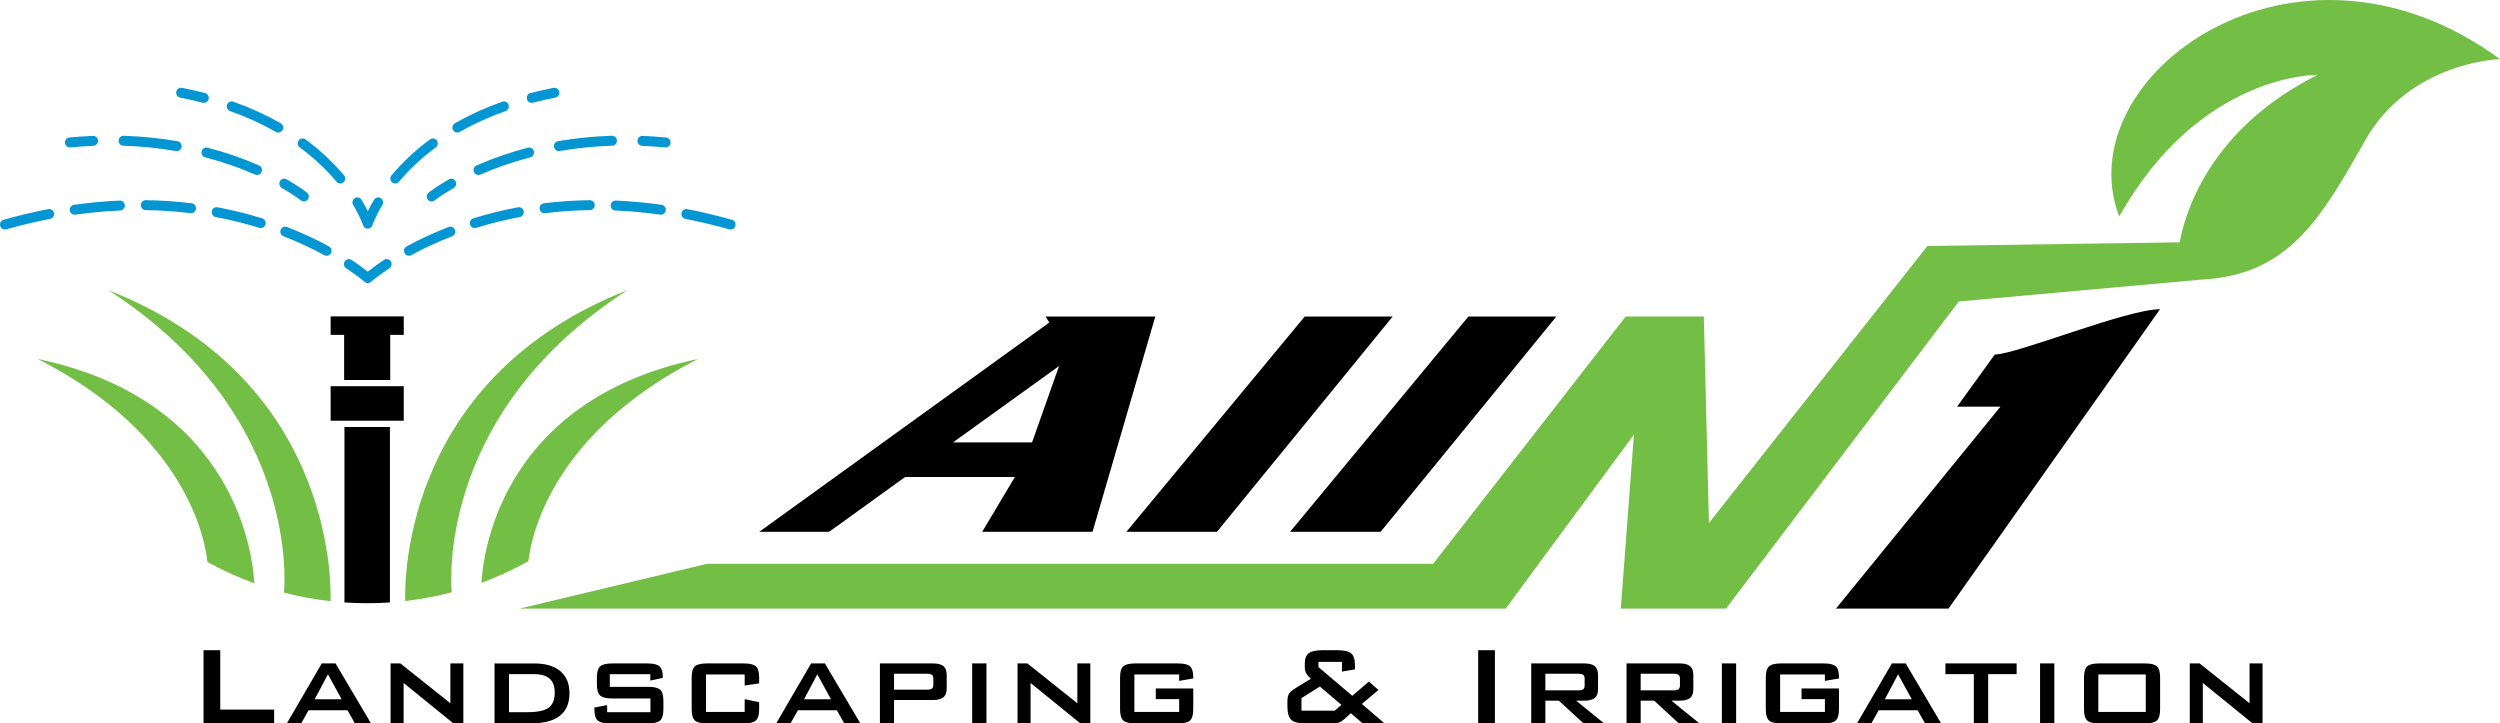 <?xml version="1.0" encoding="UTF-8"?>
<svg xmlns="http://www.w3.org/2000/svg" id="Layer_1" version="1.1" viewBox="0 0 235 68">
  <path d="M20.704,66.704h5.065v1.296h-6.637v-6.882h1.571v5.586ZM31.542,62.362l3.334,5.638h-1.514l-.696-1.237h-3.66l-.696,1.237h-1.348l3.283-5.638h1.297ZM32.117,65.734l-1.29-2.35-1.246,2.35h2.536ZM42.335,66.105l-4.695-3.743h-.926v5.638h1.226v-3.802l4.682,3.802h.933v-5.638h-1.22s0,3.743,0,3.743ZM52.671,63.088c.573.484.859,1.175.859,2.074,0,.946-.303,1.656-.91,2.129-.607.473-1.523.71-2.75.71h-3.385v-5.638h3.724c1.069,0,1.89.242,2.462.726ZM52.144,65.096c0-.582-.158-1.015-.473-1.299-.315-.284-.798-.426-1.45-.426h-2.376v3.574h1.737c.95,0,1.614-.141,1.993-.423.379-.282.569-.757.569-1.426ZM60.925,64.563h-3.603v-1.191h3.807v.605l1.169-.254v-.137c0-.456-.103-.774-.31-.954-.207-.18-.589-.27-1.147-.27h-3.283c-.566,0-.95.094-1.15.283-.2.189-.3.537-.3,1.045v.631c0,.512.1.863.3,1.051.2.189.583.283,1.15.283h3.583v1.289h-4.069v-.664l-1.201.228v.156c0,.517.101.868.303,1.055.202.187.589.28,1.159.28h3.59c.558,0,.937-.093,1.137-.28.2-.187.3-.538.3-1.055v-.775c0-.516-.098-.867-.294-1.051-.196-.184-.577-.277-1.143-.277h0ZM69.91,62.362h-3.456c-.562,0-.942.093-1.14.28-.198.187-.297.536-.297,1.048v2.975c0,.517.1.868.3,1.055.2.187.579.28,1.137.28h3.456c.566,0,.95-.094,1.15-.283.2-.189.3-.539.3-1.051v-.664l-1.361-.28v1.198h-3.634v-3.522h3.634v1.042l1.361-.202v-.547c0-.512-.099-.862-.297-1.048-.198-.187-.582-.28-1.153-.28ZM77.541,62.362l3.334,5.638h-1.514l-.696-1.237h-3.66l-.696,1.237h-1.348l3.283-5.638s1.297,0,1.297,0ZM78.116,65.734l-1.29-2.35-1.246,2.35h2.536ZM88.688,62.619c.202.172.303.45.303.837v1.25c0,.386-.102.665-.307.837-.204.172-.534.257-.99.257h-3.654v2.201h-1.329v-5.638h4.982c.46,0,.791.086.993.257ZM87.733,63.788c0-.165-.044-.282-.131-.352-.087-.069-.248-.104-.482-.104h-3.079v1.497h3.079c.234,0,.395-.035.482-.104.087-.069.131-.187.131-.352,0,0,0-.586,0-.586ZM91.385,68h1.341v-5.638h-1.341v5.638ZM101.27,66.105l-4.695-3.743h-.926v5.638h1.226v-3.802l4.682,3.802h.933v-5.638h-1.22v3.743ZM110.728,62.362h-4.005c-.562,0-.942.093-1.14.28-.198.187-.297.536-.297,1.048v2.975c0,.517.099.868.297,1.055.198.187.578.28,1.14.28h4.005c.562,0,.942-.093,1.14-.28.198-.187.297-.538.297-1.055v-1.947h-3.52v1.003h2.197v1.198h-4.209v-3.522h4.209v.605l1.322-.228v-.15c0-.477-.1-.807-.3-.99-.2-.182-.579-.273-1.137-.273ZM128.016,66.171l2.133,1.829h-2.057l-1.111-.957-.6.547c-.179.156-.348.264-.508.322-.16.059-.414.088-.763.088h-2.402c-.66,0-1.107-.115-1.341-.345-.234-.23-.351-.658-.351-1.283v-.449c0-.299.05-.534.15-.703.1-.169.329-.362.687-.579l1.373-.84c-.2-.174-.346-.342-.438-.505-.092-.163-.137-.342-.137-.537v-.384c0-.456.123-.779.37-.97.247-.191.681-.286,1.303-.286h1.361c.652,0,1.094.1,1.329.3.234.2.351.562.351,1.087v.417l-1.22.208v-.918h-2.21v.495l3.181,2.695,1.565-1.335.894.788-1.558,1.315-0.0 0ZM126.094,66.255l-2.025-1.719-1.731,1.087v1.178h3.13s.626-.547.626-.547ZM138.949,68h1.571v-6.882h-1.571v6.882ZM148.158,65.865l2.632,2.135h-1.935l-2.319-2.135h-1.271v2.135h-1.329v-5.638h4.982c.456,0,.786.086.99.257.204.172.307.45.307.837v1.328c0,.382-.102.658-.307.827-.204.169-.534.254-.99.254h-.76l-0.0 0ZM148.343,64.895c.234,0,.395-.035.482-.104.087-.069.131-.187.131-.352v-.651c0-.165-.044-.282-.131-.352-.087-.069-.248-.104-.482-.104h-3.079v1.562s3.079,0,3.079,0ZM157.117,65.865l2.632,2.135h-1.935l-2.319-2.135h-1.271v2.135h-1.329v-5.638h4.982c.456,0,.786.086.99.257.204.172.307.45.307.837v1.328c0,.382-.102.658-.307.827-.204.169-.534.254-.99.254h-.76l-0.0 0ZM157.302,64.895c.234,0,.395-.035.482-.104.087-.069.131-.187.131-.352v-.651c0-.165-.044-.282-.131-.352-.087-.069-.248-.104-.482-.104h-3.079v1.562s3.079,0,3.079,0ZM161.855,68h1.341v-5.638h-1.341v5.638ZM171.427,62.362h-4.005c-.562,0-.942.093-1.14.28-.198.187-.297.536-.297,1.048v2.975c0,.517.099.868.297,1.055.198.187.578.28,1.14.28h4.005c.562,0,.942-.093,1.14-.28.198-.187.297-.538.297-1.055v-1.947h-3.52v1.003h2.197v1.198h-4.209v-3.522h4.209v.605l1.322-.228v-.15c0-.477-.1-.807-.3-.99-.2-.182-.579-.273-1.137-.273ZM179.135,62.362l3.334,5.638h-1.514l-.696-1.237h-3.66l-.696,1.237h-1.348l3.283-5.638h1.297-0ZM179.71,65.734l-1.29-2.35-1.246,2.35h2.536ZM182.87,63.371h2.67v4.629h1.348v-4.629h2.676v-1.009h-6.694v1.009ZM191.766,68h1.341v-5.638h-1.341v5.638ZM202.759,62.642c.194.187.291.536.291,1.048v2.975c0,.517-.099.868-.297,1.055-.198.187-.578.28-1.14.28h-4.28c-.566,0-.948-.093-1.143-.28-.196-.187-.294-.538-.294-1.055v-2.975c0-.512.098-.862.294-1.048.196-.187.577-.28,1.143-.28h4.28c.571,0,.953.093,1.147.28h-0ZM201.702,63.397h-4.458v3.522h4.458v-3.522ZM211.46,62.362v3.743l-4.695-3.743h-.926v5.638h1.226v-3.802l4.682,3.802h.933v-5.638h-1.22 0Z"></path>
  <path d="M138.027,29.755h8.269l-16.517,20.236h-8.514l16.763-20.236ZM108.599,29.755l-5.895,20.215v.021h-10.377l3.07-5.153h-10.316l-7.143,5.153h-6.57l27.263-19.672-.348-.563h10.316ZM99.552,34.408l-9.968,7.176h7.43l2.538-7.176ZM122.643,29.755l-16.763,20.236h8.514l16.517-20.236s-8.269,0-8.269,0ZM187.51,33.323l-3.541,4.902h4.073l-15.462,18.984h10.582l19.883-28.142c-3.152,0-13.509,4.256-15.535,4.256h0ZM32.377,56.629c.707.048,1.42.073,2.138.073.719,0,1.432-.025,2.138-.073v-16.493h-4.276v16.493ZM31.078,39.551h6.874v-3.247h-6.874s0,3.247,0,3.247ZM32.349,29.744h-1.27v1.733h1.27v4.242h4.334v-4.242h1.27v-1.733s-5.604,0-5.604,0Z"></path>
  <path d="M55.903,19.277c.004.258-.199.471-.453.474-1.419.02-2.84.116-4.222.286-.019.002-.037.003-.055.003-.229,0-.427-.174-.455-.412-.03-.257.149-.489.401-.52,1.414-.173,2.867-.271,4.319-.292h.007c.251,0,.455.205.459.461h-0ZM48.698,19.482c-1.427.267-2.843.618-4.209,1.043-.242.075-.379.337-.305.584.06.202.242.331.439.331.044,0,.089-.007.134-.02,1.333-.414,2.715-.757,4.107-1.018.249-.047.414-.291.368-.545-.046-.254-.285-.422-.534-.376h0ZM42.17,21.334c-1.374.533-2.703,1.147-3.95,1.827-.224.122-.308.405-.188.633.083.158.241.247.405.247.073,0,.147-.018.216-.055,1.213-.661,2.506-1.259,3.844-1.778.237-.092.356-.362.266-.604-.09-.241-.355-.363-.592-.271ZM68.804,20.66c-1.404-.397-2.818-.735-4.205-1.003-.249-.048-.489.118-.537.372-.047.254.116.499.365.547,1.362.264,2.752.596,4.131.986.041.012.082.017.123.017.201,0,.386-.136.442-.343.068-.249-.075-.507-.32-.576h0ZM62.189,19.252c-1.441-.204-2.89-.338-4.306-.4-.253-.011-.467.189-.478.447-.011.258.186.476.439.487,1.387.061,2.807.192,4.219.392.021.003.043.005.064.005.226,0,.422-.17.454-.404.035-.256-.141-.492-.392-.528h0ZM36.1,24.432c-.723.477-1.234.867-1.53,1.104-.296-.237-.808-.626-1.53-1.104-.213-.14-.497-.079-.635.138s-.077.506.136.647c1.127.744,1.722,1.269,1.728,1.274.086.077.194.115.302.115s.215-.038.302-.115c.006-.005.601-.53,1.728-1.275.213-.141.273-.43.136-.647-.138-.217-.422-.279-.635-.138h-0ZM4.541,19.656c-1.387.269-2.801.606-4.205,1.003-.244.069-.387.327-.32.576.056.207.241.343.442.343.041,0,.082-.006.123-.017,1.379-.39,2.769-.722,4.131-.986.249-.048.413-.293.365-.547-.047-.254-.288-.42-.537-.372h0ZM24.652,20.526c-1.366-.425-2.782-.776-4.209-1.043-.249-.047-.489.121-.534.376-.046.254.119.498.368.545,1.393.261,2.775.603,4.107,1.018.045.014.09.02.134.02.197,0,.378-.13.439-.331.074-.247-.063-.509-.305-.584h0ZM11.258,18.852c-1.416.062-2.865.196-4.306.4-.251.035-.426.272-.392.528.032.234.229.404.454.404.021,0,.042-.001.064-.004,1.412-.2,2.832-.331,4.219-.392.253-.011.45-.229.439-.487-.011-.258-.226-.458-.478-.447ZM18.022,19.108c-1.414-.173-2.867-.272-4.319-.292-.002-0-.004-0-.007-0-.251,0-.455.205-.459.461-.004.258.199.471.453.474,1.419.02,2.84.116,4.222.286.019.002.037.003.055.003.229,0,.427-.174.455-.412.03-.257-.149-.49-.401-.52ZM30.921,23.162c-1.247-.68-2.576-1.294-3.95-1.827-.237-.092-.502.029-.592.271s.029.512.266.604c1.338.519,2.631,1.117,3.844,1.778.069.038.143.055.216.055.164,0,.322-.09.405-.247.119-.228.035-.511-.188-.633ZM49.974,9.671c.038,0,.076-.005.114-.015.686-.179,1.399-.34,2.119-.481.249-.048.412-.294.365-.547-.048-.254-.288-.42-.537-.372-.738.144-1.47.31-2.174.493-.246.064-.394.319-.331.569.053.212.24.352.444.352ZM40.96,13.86c.205-.152.251-.444.102-.653-.149-.209-.436-.256-.641-.104-1.366,1.009-2.584,2.146-3.619,3.379-.165.196-.142.492.051.66.087.075.193.112.298.112.13,0,.258-.056.349-.164.988-1.178,2.152-2.264,3.46-3.23ZM47.804,9.845c-.083-.244-.345-.373-.584-.289-1.589.562-3.09,1.244-4.462,2.028-.221.126-.3.411-.176.637.084.153.24.239.401.239.076,0,.153-.019.224-.06,1.325-.756,2.776-1.416,4.314-1.96.239-.085.366-.351.283-.595h0ZM34.134,21.174c.062.192.237.321.435.321h.001c.198,0,.373-.129.436-.32.003-.008.256-.772.936-1.906.132-.22.064-.508-.153-.643-.216-.135-.499-.065-.631.155-.245.408-.438.772-.588,1.078-.15-.306-.343-.67-.588-1.078-.132-.221-.415-.29-.631-.155-.216.135-.285.423-.153.643.68,1.134.933,1.899.935,1.906h-0ZM26.56,12.222c.124-.225.045-.51-.176-.637-1.372-.783-2.873-1.466-4.462-2.028-.24-.085-.501.044-.584.288-.083.244.044.511.283.595,1.538.544,2.989,1.204,4.314,1.96.071.04.148.06.224.06.161,0,.317-.086.401-.239h0ZM32.338,16.483c-1.035-1.234-2.252-2.371-3.619-3.38-.205-.152-.492-.105-.641.104-.149.209-.103.502.102.653,1.308.966,2.472,2.052,3.459,3.23.091.108.219.164.349.164.106,0,.212-.037.298-.112.193-.168.215-.463.051-.66ZM16.933,9.175c.72.14,1.433.302,2.12.481.038.01.076.015.114.015.205,0,.391-.141.444-.352.063-.25-.086-.505-.331-.569-.704-.183-1.436-.349-2.174-.493-.249-.049-.489.118-.537.372-.048.254.116.499.365.547ZM6.608,13.856c.724-.069,1.454-.118,2.17-.147.253-.01.45-.228.44-.486s-.224-.46-.477-.449c-.732.03-1.478.08-2.219.15-.252.024-.438.252-.415.509.022.243.222.425.456.425.014,0,.029-.001.043-.002ZM11.592,13.697c1.675.054,3.339.223,4.946.5.026.004.052.007.077.007.22,0,.414-.162.452-.39.042-.255-.126-.496-.376-.539-1.648-.284-3.354-.457-5.07-.513-.254-.008-.465.194-.473.453-.008.258.191.474.444.483ZM24.165,16.449c.178,0,.347-.106.422-.283.1-.237-.007-.513-.24-.615-1.525-.671-3.152-1.232-4.834-1.669-.246-.064-.496.087-.558.338s.086.505.331.569c1.636.425,3.216.971,4.698,1.622.059.026.121.038.182.038ZM26.493,17.671c1.167.67,1.786,1.163,1.791,1.168.084.068.185.101.284.101.136,0,.27-.061.361-.178.157-.203.123-.497-.076-.657-.027-.022-.673-.539-1.91-1.249-.221-.127-.501-.047-.625.178-.124.225-.046.51.175.637ZM62.616,12.925c-.74-.07-1.486-.121-2.219-.15-.254-.011-.467.191-.477.449-.01.258.187.476.44.486.716.029,1.446.079,2.17.147.015.001.029.002.043.002.234,0,.434-.182.457-.425.023-.257-.162-.485-.415-.509ZM49.627,13.882c-1.682.437-3.309.999-4.834,1.669-.233.102-.34.378-.24.615.075.177.244.283.422.283.061,0,.122-.012.182-.038,1.481-.651,3.062-1.197,4.698-1.622.246-.064.394-.319.331-.569s-.313-.402-.558-.338h-0ZM52.072,13.813c.038.228.232.39.452.39.025,0,.051-.002.077-.007,1.607-.277,3.271-.445,4.946-.5.253-.008.452-.224.444-.483-.008-.258-.22-.46-.473-.453-1.717.056-3.423.228-5.07.513-.25.043-.418.285-.376.539h0ZM42.197,16.856c-1.237.71-1.883,1.227-1.91,1.249-.199.16-.233.454-.076.657.091.117.225.178.361.178.099,0,.2-.033.284-.1.006-.005.624-.498,1.792-1.168.221-.127.299-.412.175-.637-.124-.225-.404-.305-.625-.178h-0Z" fill="#0396d2"></path>
  <path d="M23.905,54.834c-1.526-.557-2.998-1.23-4.405-2.009-.225-2.138-2.007-11.978-15.945-19.081,18.904,3.959,20.254,18.967,20.35,21.09ZM10.19,27.28c17.458,11.259,16.645,26.785,16.507,28.424,1.423.371,2.885.642,4.378.808.067-2.449-.122-21.077-20.885-29.231ZM65.605,33.744c-18.769,3.931-20.234,18.752-20.348,21.043,1.529-.565,3.003-1.248,4.411-2.038.259-2.286,2.157-11.982,15.937-19.005h-0ZM58.97,27.28c-20.725,8.139-20.952,26.713-20.885,29.218,1.493-.172,2.954-.45,4.376-.826-.145-1.798-.841-17.201,16.51-28.391ZM199.206,20.355c7.6-13.542,18.659-13.32,18.659-13.32-10.377,5.17-12.549,13.345-12.972,15.744l-23.713.343-20.54,26.039-.48-19.405h-7.348l-18.093,23.24h-68.239l-17.643,4.214h92.697l12.055-16.355-1.235,16.355h9.891l21.881-28.872,22.678-2.044c8.228-.387,11.277-5.567,15.488-13.042,4.211-7.474,12.706-7.696,12.706-7.696-19.313-14.134-40.804,1.628-35.794,14.8l-0-0Z" fill="#73be45"></path>
</svg>
